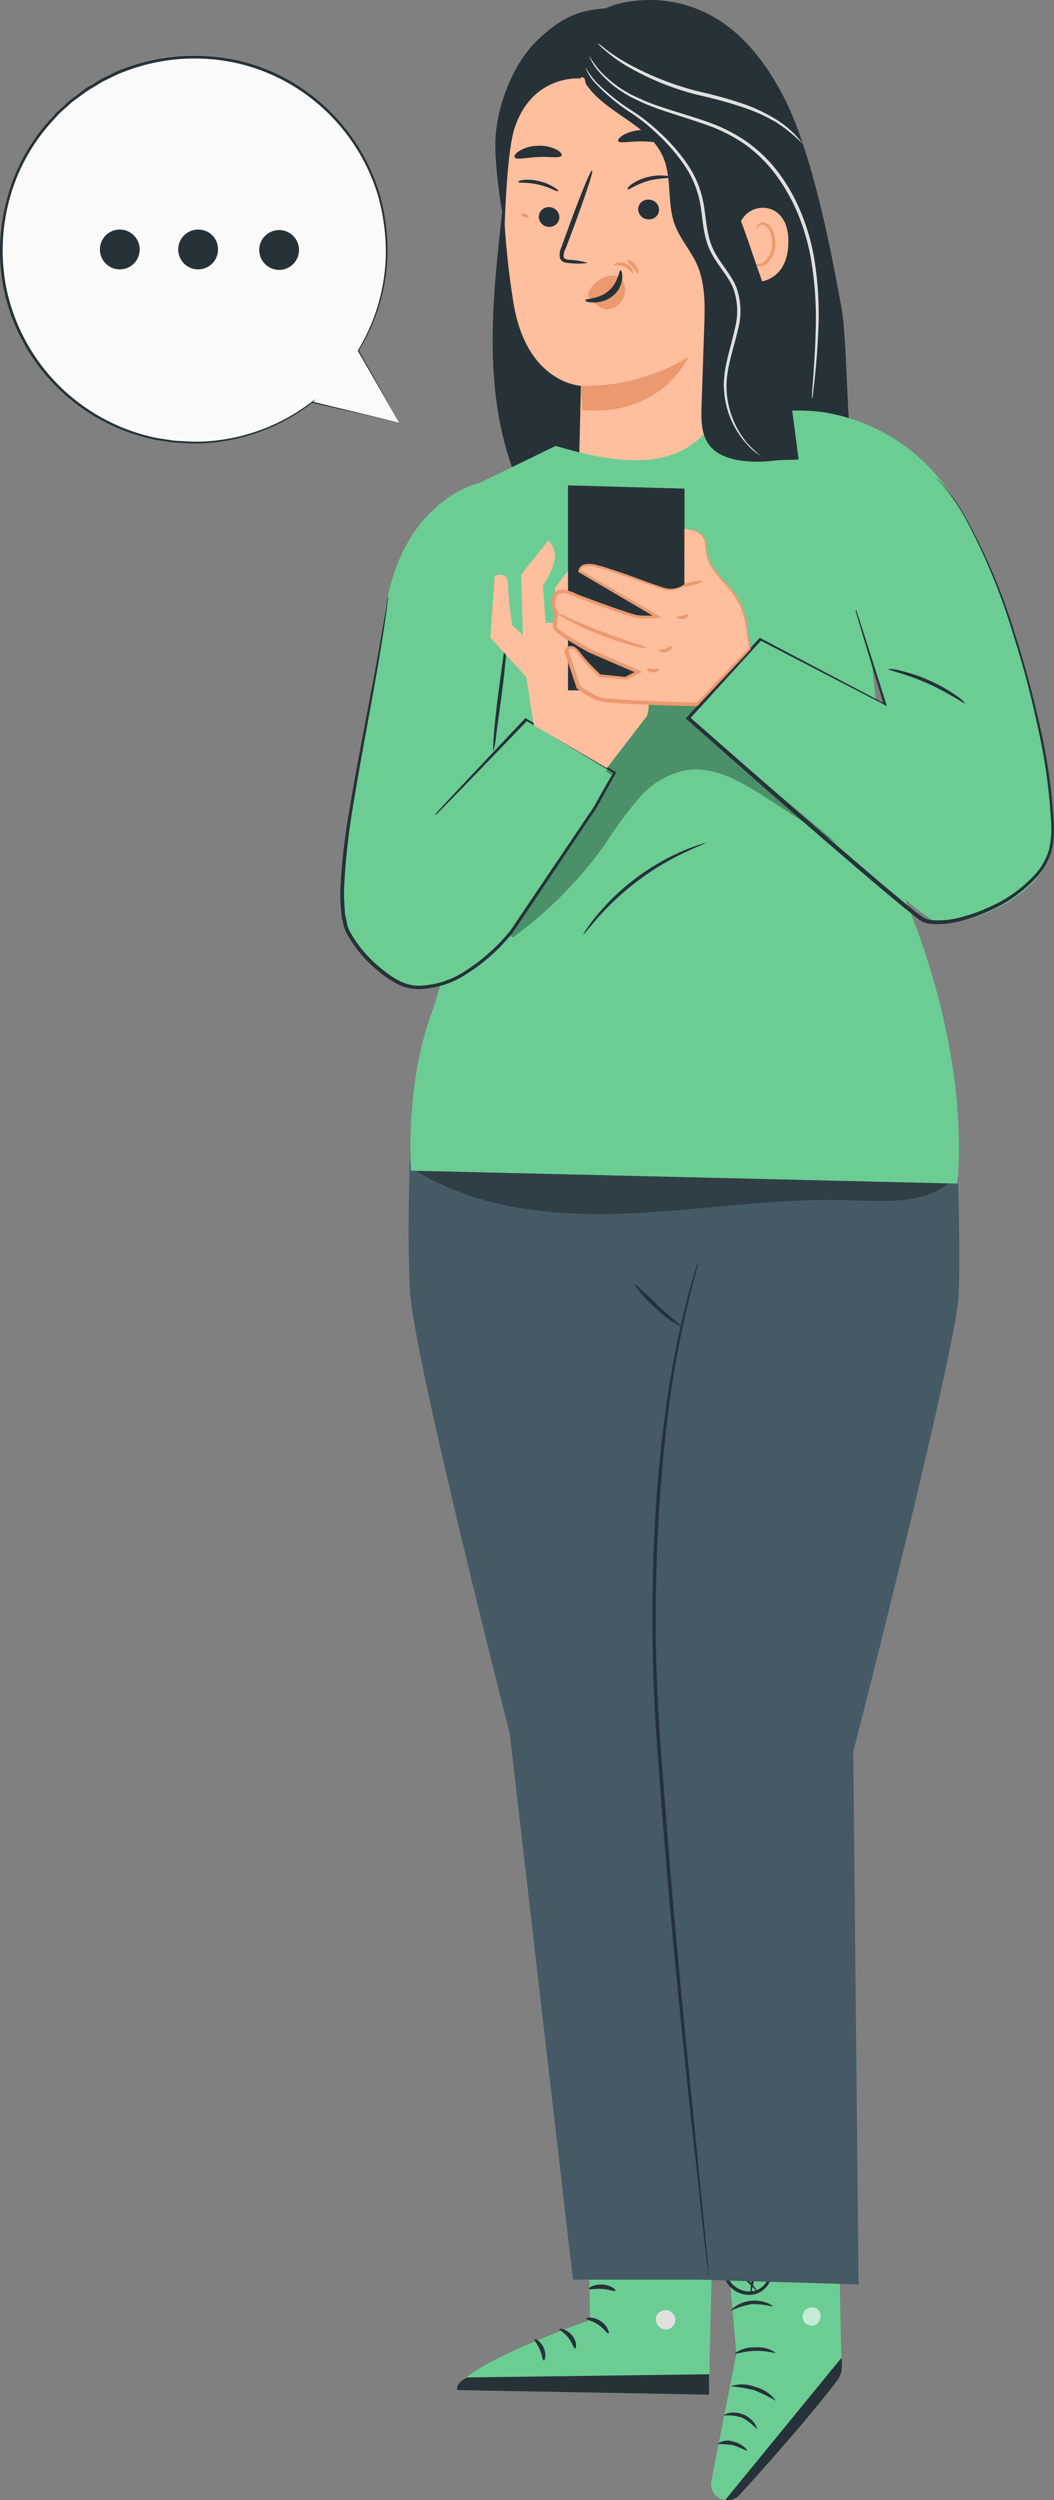 <?xml version="1.0" encoding="UTF-8" standalone="no"?>
<svg
   viewBox="0 0 158.92 376.666"
   version="1.1"
   id="svg193"
   width="158.92"
   height="376.666"
   xmlns="http://www.w3.org/2000/svg"
   xmlns:svg="http://www.w3.org/2000/svg">
  <rect x="0" y="0" width="158.92" height="376.666" fill="#808080" stroke="none"/>
  <defs
     id="defs193" />
  <g
     id="freepik--speech-bubble-1--inject-10"
     transform="translate(-66.218,-113.554)">
    <path
       d="m 126.38,177.22 -6.17,-10.86 a 29.13,29.13 0 1 0 -7,7.75 v 0 z"
       style="fill:#fafafa"
       id="path52" />
    <path
       d="m 126.38,177.22 -13.17,-3 h -0.13 l 0.08,-0.11 v 0 l 0.13,0.13 a 30.14,30.14 0 0 1 -6,3.6 29.15,29.15 0 0 1 -8,2.27 26.64,26.64 0 0 1 -4.6,0.24 c -0.79,-0.05 -1.6,-0.07 -2.41,-0.14 l -2.45,-0.37 A 29.25,29.25 0 0 1 71.66,168.18 29.09,29.09 0 0 1 66.75,156.96 29.62,29.62 0 0 1 67.15,144 28.69,28.69 0 0 1 73.38,132 l 1.19,-1.31 c 0.39,-0.44 0.86,-0.8 1.28,-1.21 a 15.86,15.86 0 0 1 1.32,-1.14 l 1.39,-1.05 a 11.67,11.67 0 0 1 1.45,-0.95 l 1.47,-0.9 1.54,-0.75 a 13.46,13.46 0 0 1 1.56,-0.69 29.64,29.64 0 0 1 13,-2 28.67,28.67 0 0 1 12,3.53 29.45,29.45 0 0 1 13.79,17 31.24,31.24 0 0 1 1.27,9.45 28.78,28.78 0 0 1 -1.43,8.16 29.87,29.87 0 0 1 -2.91,6.26 v -0.09 l 6.09,10.9 -6.24,-10.82 v 0 0 a 29.82,29.82 0 0 0 2.86,-6.23 28.88,28.88 0 0 0 1.38,-8.11 31.28,31.28 0 0 0 -1.28,-9.36 29.22,29.22 0 0 0 -13.69,-16.77 28.38,28.38 0 0 0 -11.82,-3.48 29.32,29.32 0 0 0 -12.87,2 14.11,14.11 0 0 0 -1.54,0.68 l -1.53,0.75 -1.45,0.88 a 12.15,12.15 0 0 0 -1.43,0.94 l -1.38,1 c -0.47,0.33 -0.86,0.75 -1.3,1.13 -0.44,0.38 -0.88,0.76 -1.26,1.19 l -1.17,1.29 a 28.35,28.35 0 0 0 -6.16,11.8 29.4,29.4 0 0 0 -0.35,12.78 29,29 0 0 0 13.11,18.84 29.17,29.17 0 0 0 9.68,3.84 l 2.43,0.37 c 0.81,0.07 1.6,0.09 2.39,0.14 a 25.31,25.31 0 0 0 4.56,-0.22 28.56,28.56 0 0 0 7.91,-2.22 30,30 0 0 0 6,-3.55 l 0.54,-0.41 -0.42,0.54 v 0 -0.14 z"
       style="fill:#263238"
       id="path53" />
    <path
       d="m 87.28,151.14 a 3,3 0 1 1 -3,-3 3,3 0 0 1 3,3 z"
       style="fill:#263238"
       id="path54" />
    <path
       d="m 99.09,151.14 a 3,3 0 1 1 -3,-3 2.95,2.95 0 0 1 3,3 z"
       style="fill:#263238"
       id="path55" />
    <path
       d="m 110.87,149.66 a 3,3 0 1 1 -4,-1.08 3,3 0 0 1 4,1.08 z"
       style="fill:#263238"
       id="path56" />
  </g>
  <g
     id="freepik--character-1--inject-10"
     transform="translate(-66.218,-113.554)">
    <path
       d="m 190,185.09 c -14.29,1.56 -32,1.14 -46.33,-0.45 -6.13,-16.54 -1.7,-34.35 -0.48,-51.95 l 31.07,-0.95 z"
       style="fill:#263238"
       id="path133" />
    <path
       d="m 181.07,129.73 a 4.25,4.25 0 0 0 -3.85,-4.29 l -20,-9.46 c -7.25,-0.71 -14.66,12.18 -15.06,19.45 a 120.33,120.33 0 0 0 1.49,23.82 c 2,12.09 10.16,12.43 10.16,12.43 l -1,41.19 26.61,-21.38 z"
       style="fill:#ffbe9d"
       id="path134" />
    <path
       d="m 147.46,146.18 a 1.55,1.55 0 0 0 1.51,1.55 1.48,1.48 0 0 0 1.59,-1.41 1.56,1.56 0 0 0 -1.51,-1.56 1.49,1.49 0 0 0 -1.59,1.42 z"
       style="fill:#263238"
       id="path135" />
    <path
       d="m 144.39,141 c 0.17,0.15 1.39,0 3,0.36 1.61,0.36 2.74,1.09 2.94,1 0.2,-0.09 -0.07,-0.26 -0.55,-0.58 a 7.57,7.57 0 0 0 -2.34,-0.95 6.89,6.89 0 0 0 -2.42,-0.15 c -0.51,0.07 -0.71,0.22 -0.63,0.32 z"
       style="fill:#263238"
       id="path136" />
    <path
       d="m 162.44,145.05 a 1.55,1.55 0 0 0 1.56,1.55 1.48,1.48 0 0 0 1.59,-1.41 1.56,1.56 0 0 0 -1.51,-1.56 1.49,1.49 0 0 0 -1.64,1.42 z"
       style="fill:#263238"
       id="path137" />
    <path
       d="m 160.87,142.09 c 0.24,0.06 1.3,-0.77 3,-1.26 1.7,-0.49 3.2,-0.37 3.35,-0.54 0.15,-0.17 -0.2,-0.22 -0.84,-0.28 a 7.7,7.7 0 0 0 -2.72,0.28 7.06,7.06 0 0 0 -2.39,1.15 c -0.41,0.37 -0.52,0.63 -0.4,0.65 z"
       style="fill:#263238"
       id="path138" />
    <path
       d="m 154.84,153.17 a 10.52,10.52 0 0 0 -2.71,-0.47 c -0.43,0 -0.84,-0.12 -0.91,-0.41 a 2.22,2.22 0 0 1 0.27,-1.27 c 0.4,-1 0.81,-2.12 1.24,-3.26 1.71,-4.64 3,-8.45 2.76,-8.52 -0.24,-0.07 -1.73,3.64 -3.44,8.28 -0.41,1.14 -0.81,2.23 -1.18,3.28 a 2.48,2.48 0 0 0 -0.21,1.68 1.07,1.07 0 0 0 0.71,0.61 2.88,2.88 0 0 0 0.72,0.1 10.91,10.91 0 0 0 2.75,-0.02 z"
       style="fill:#263238"
       id="path139" />
    <path
       d="M 153.84,171.68 A 30,30 0 0 0 170,167.34 c 0,0 -3.86,9 -16,8 z"
       style="fill:#eb996e"
       id="path140" />
    <path
       d="m 155.16,157.23 a 4.47,4.47 0 0 1 3.18,-2.16 1.92,1.92 0 0 1 1.9,1 3,3 0 0 1 -0.24,2.78 2.57,2.57 0 0 1 -2.52,1.26 4.3,4.3 0 0 1 -2.11,-1.35 1.46,1.46 0 0 1 -0.43,-0.59 1,1 0 0 1 0.13,-0.88"
       style="fill:#eb996e"
       id="path141" />
    <path
       d="m 159.77,154.28 c -0.27,0 -0.26,1.8 -1.8,3.11 -1.54,1.31 -3.47,1.11 -3.49,1.37 -0.02,0.26 0.44,0.34 1.25,0.36 a 4.54,4.54 0 0 0 2.91,-1 3.94,3.94 0 0 0 1.4,-2.6 c 0.06,-0.8 -0.14,-1.25 -0.27,-1.24 z"
       style="fill:#263238"
       id="path142" />
    <path
       d="m 159.43,134.8 c 0.21,0.43 1.85,0 3.82,0.06 1.97,0.06 3.61,0.38 3.83,-0.05 0.09,-0.21 -0.23,-0.6 -0.91,-1 a 6.63,6.63 0 0 0 -5.83,0 c -0.68,0.39 -1.01,0.78 -0.91,0.99 z"
       style="fill:#263238"
       id="path143" />
    <path
       d="m 143.84,137.29 c 0.37,0.37 1.8,0 3.52,-0.08 1.72,-0.08 3.18,0.22 3.51,-0.18 0.14,-0.2 -0.09,-0.57 -0.73,-0.93 a 5.72,5.72 0 0 0 -2.87,-0.58 5.54,5.54 0 0 0 -2.79,0.8 c -0.61,0.39 -0.8,0.79 -0.64,0.97 z"
       style="fill:#263238"
       id="path144" />
    <path
       d="m 193.07,159.79 c -1,-5.38 -4,-22.63 -8.7,-31.66 -4.7,-9.03 -10.14,-12.65 -15.46,-14 -5.32,-1.35 -11.18,-0.18 -13.55,2 -2.37,2.18 -2.09,8.9 -2.09,8.9 0,0 13.69,3 18.08,10.27 5,8.33 6.29,12.54 6.29,12.54 l 1.65,4.57 c 0,0 1,23.92 0.48,28.32 l 15.29,3.76 c -1.24,-5.28 -1.01,-19.31 -1.99,-24.7 z"
       style="fill:#263238"
       id="path145" />
    <path
       d="m 153.77,125.38 c 0,0 -7.33,-0.72 -10,7.58 -1.18,3.75 -1.46,14.7 -1.46,14.7 0,0 -1.7,-8.7 -1.36,-13.6 0.34,-4.9 2.72,-11.12 6.44,-14.58 3.72,-3.46 6.67,-5 13.2,-4.64 a 10.37,10.37 0 0 0 -4.67,3.57 c -0.77,1.24 -1.13,2.3 -2.15,6.97 z"
       style="fill:#263238"
       id="path146" />
    <path
       d="m 177.55,148.44 a 3.68,3.68 0 0 1 5.35,-3.18 c 1.28,0.72 2.27,2.19 2.18,5 -0.23,7.59 -7.8,5.79 -7.81,5.57 -0.01,-0.22 0.16,-4.25 0.28,-7.39 z"
       style="fill:#ffbe9d"
       id="path147" />
    <path
       d="m 179.68,153.07 c 0,0 0.13,0.09 0.35,0.2 a 1.29,1.29 0 0 0 1,0 3.27,3.27 0 0 0 1.6,-2.88 4.34,4.34 0 0 0 -0.31,-1.91 1.55,1.55 0 0 0 -1,-1.05 0.68,0.68 0 0 0 -0.79,0.34 c -0.11,0.21 -0.06,0.37 -0.1,0.38 -0.04,0.01 -0.16,-0.13 -0.09,-0.45 a 0.81,0.81 0 0 1 0.31,-0.46 1,1 0 0 1 0.74,-0.17 1.86,1.86 0 0 1 1.35,1.22 4.58,4.58 0 0 1 0.39,2.13 c -0.1,1.52 -0.92,2.93 -2,3.21 a 1.4,1.4 0 0 1 -1.2,-0.23 c -0.24,-0.15 -0.28,-0.32 -0.25,-0.33 z"
       style="fill:#eb996e"
       id="path148" />
    <path
       d="m 161.64,154.75 c -0.14,0 -0.46,-0.63 -1.26,-1 -0.8,-0.37 -1.48,-0.15 -1.54,-0.28 -0.06,-0.13 0.12,-0.21 0.45,-0.31 a 2,2 0 0 1 2.27,1 c 0.15,0.35 0.14,0.57 0.08,0.59 z"
       style="fill:#eb996e"
       id="path149" />
    <path
       d="m 162.45,154.75 c -0.14,0 -0.41,-0.44 -0.84,-0.93 -0.43,-0.49 -0.86,-0.84 -0.79,-1 0.07,-0.16 0.68,0 1.19,0.63 0.51,0.63 0.57,1.27 0.44,1.3 z"
       style="fill:#eb996e"
       id="path150" />
    <path
       d="m 145.9,146.26 c -0.05,0.13 -0.34,0.14 -0.64,0 -0.3,-0.14 -0.5,-0.33 -0.44,-0.46 0.06,-0.13 0.34,-0.14 0.64,0 0.3,0.14 0.54,0.32 0.44,0.46 z"
       style="fill:#eb996e"
       id="path151" />
    <path
       d="m 175.18,444.52 2.06,23.64 -3.76,19.16 a 2.43,2.43 0 0 0 2.08,2.88 v 0 a 2.43,2.43 0 0 0 2.1,-0.76 c 3.39,-3.7 15.79,-17.36 15.54,-19.08 -0.28,-2 -0.51,-25.08 -0.51,-25.08 z"
       style="fill:#6BCD94"
       id="path152" />
    <path
       d="m 175.56,490.2 17.54,-21.44 0.07,1 a 3.7,3.7 0 0 1 -0.72,2.42 c -1.39,1.86 -5.34,6.92 -14.72,17.25 a 2.42,2.42 0 0 1 -2.17,0.76 z"
       style="fill:#263238"
       id="path153" />
    <g
       style="opacity:0.6"
       id="g154">
      <path
         d="m 187.75,461.44 a 1.48,1.48 0 0 0 -0.28,1.94 1.42,1.42 0 0 0 1.93,0.29 1.55,1.55 0 0 0 0.28,-2.06 1.47,1.47 0 0 0 -2,-0.08"
         style="fill:#ffffff"
         id="path154" />
    </g>
    <path
       d="m 180.31,479.51 a 7.54,7.54 0 0 0 -2.19,-1.71 7.23,7.23 0 0 0 -2.76,-0.34 c 0,-0.06 0.26,-0.26 0.81,-0.38 a 3.85,3.85 0 0 1 2.15,0.24 3.76,3.76 0 0 1 1.68,1.35 c 0.31,0.47 0.37,0.82 0.31,0.84 z"
       style="fill:#263238"
       id="path155" />
    <path
       d="m 178.83,482.79 a 20.82,20.82 0 0 0 -2.16,-0.88 18.71,18.71 0 0 0 -2.33,-0.15 2.64,2.64 0 0 1 2.44,-0.36 c 1.42,0.32 2.22,1.32 2.05,1.39 z"
       style="fill:#263238"
       id="path156" />
    <path
       d="m 183.19,475.25 a 23.46,23.46 0 0 0 -3.24,-1.59 24.19,24.19 0 0 0 -3.57,-0.6 5.43,5.43 0 0 1 3.72,0.1 5.35,5.35 0 0 1 3.09,2.09 z"
       style="fill:#263238"
       id="path157" />
    <path
       d="m 183.16,468 c 0,0.14 -1.39,-0.32 -3.1,-0.27 -1.71,0.05 -3,0.54 -3.09,0.4 a 4.74,4.74 0 0 1 3.08,-0.92 4.63,4.63 0 0 1 3.11,0.79 z"
       style="fill:#263238"
       id="path158" />
    <path
       d="m 182.74,461.06 a 11.66,11.66 0 0 0 -3.23,-0.37 12.46,12.46 0 0 0 -3.09,1 c 0,-0.05 0.2,-0.36 0.73,-0.71 a 5.28,5.28 0 0 1 4.74,-0.47 c 0.58,0.23 0.88,0.49 0.85,0.55 z"
       style="fill:#263238"
       id="path159" />
    <path
       d="m 179.47,459.36 a 2.08,2.08 0 0 1 -0.09,-0.89 6.36,6.36 0 0 1 0.56,-2.39 2.75,2.75 0 0 1 1.1,-1.39 1,1 0 0 1 1.11,0.14 1.64,1.64 0 0 1 0.45,1.05 3.44,3.44 0 0 1 -2.81,3.36 4,4 0 0 1 -4,-1.83 1.4,1.4 0 0 1 -0.13,-1.14 0.93,0.93 0 0 1 1,-0.57 3.51,3.51 0 0 1 1.62,0.71 7,7 0 0 1 1.73,1.74 2.24,2.24 0 0 1 0.42,0.79 11.43,11.43 0 0 0 -2.36,-2.22 3.24,3.24 0 0 0 -1.42,-0.59 0.51,0.51 0 0 0 -0.53,0.31 0.93,0.93 0 0 0 0.14,0.75 3.56,3.56 0 0 0 3.52,1.54 3,3 0 0 0 2.42,-2.82 1.15,1.15 0 0 0 -0.28,-0.74 0.52,0.52 0 0 0 -0.61,-0.09 2.5,2.5 0 0 0 -1,1.16 9.42,9.42 0 0 0 -0.84,3.12 z"
       style="fill:#263238"
       id="path160" />
    <path
       d="m 154.84,443.46 0.35,19.61 c 0,0 -19.81,6.94 -20.1,10.57 l 38,0.69 0.71,-30.57 z"
       style="fill:#6BCD94"
       id="path161" />
    <path
       d="m 167,461.64 a 1.54,1.54 0 0 1 1,1.79 1.49,1.49 0 0 1 -1.76,1.05 1.65,1.65 0 0 1 -1.1,-1.91 1.55,1.55 0 0 1 2,-0.88"
       style="fill:#e0e0e0"
       id="path162" />
    <path
       d="m 173.13,474.33 v -3.08 l -36.46,0.48 c 0,0 -1.7,0.71 -1.53,1.91 z"
       style="fill:#263238"
       id="path163" />
    <path
       d="m 154.58,462.87 c 0,0.18 0.93,0.28 1.83,0.9 0.9,0.62 1.37,1.4 1.55,1.33 0.18,-0.07 -0.09,-1.15 -1.2,-1.87 -1.11,-0.72 -2.22,-0.54 -2.18,-0.36 z"
       style="fill:#263238"
       id="path164" />
    <path
       d="m 150.56,464.44 c -0.05,0.18 0.75,0.51 1.36,1.31 0.61,0.8 0.79,1.63 1,1.63 0.21,0 0.33,-1.06 -0.46,-2 -0.79,-0.94 -1.9,-1.11 -1.9,-0.94 z"
       style="fill:#263238"
       id="path165" />
    <path
       d="m 148.2,469.18 c 0.17,0 0.45,-0.88 0,-1.91 -0.45,-1.03 -1.32,-1.45 -1.4,-1.29 -0.08,0.16 0.44,0.7 0.81,1.55 0.37,0.85 0.39,1.63 0.59,1.65 z"
       style="fill:#263238"
       id="path166" />
    <path
       d="m 155,458.39 c 0.08,0.17 0.93,-0.07 2,0 1.07,0.07 1.86,0.44 2,0.28 0.14,-0.16 -0.67,-0.84 -1.91,-0.93 -1.24,-0.09 -2.19,0.5 -2.09,0.65 z"
       style="fill:#263238"
       id="path167" />
    <path
       d="m 210.41,283 c 0,0 0.7,17.4 0.36,25.6 -0.34,8.2 -15.9,68.88 -15.9,68.88 l 0.8,80.24 -24.18,-0.72 c 0,0 -6.53,-82 -6.19,-83 0.34,-1 0,-21.19 0,-21.19 l 6,-45.45 v -23.31 z"
       style="fill:#455a64"
       id="path168" />
    <path
       d="m 128.34,280.2 c 0,0 -0.94,17.87 -0.28,28.12 0.66,10.25 15,66.3 15,66.3 l 9.55,82.38 h 21.31 l -2.6,-148.31 v -24.64 z"
       style="fill:#455a64"
       id="path169" />
    <g
       style="opacity:0.3"
       id="g170">
      <path
         d="m 129,290 v 0 c 9.42,5.74 21,6.84 32,6.37 11,-0.47 22,-2.35 33,-2 5.59,0.19 12,0.71 16,-3.19 -27.34,-1.03 -53.73,-1.26 -81,-1.18 z"
         id="path170" />
    </g>
    <path
       d="m 171.52,303.74 a 3.4,3.4 0 0 1 -0.09,0.39 c -0.07,0.28 -0.17,0.65 -0.29,1.13 -0.26,1 -0.68,2.44 -1.11,4.33 a 152.76,152.76 0 0 0 -3,16.18 256,256 0 0 0 -0.93,54.19 c 1.5,21.17 3.46,40.28 4.84,54.12 0.68,6.9 1.24,12.5 1.62,16.39 0.18,1.92 0.32,3.41 0.42,4.46 0,0.49 0.07,0.88 0.09,1.16 a 2.41,2.41 0 0 1 0,0.4 2.42,2.42 0 0 1 -0.07,-0.39 c 0,-0.29 -0.08,-0.67 -0.15,-1.16 l -0.51,-4.45 c -0.42,-3.89 -1,-9.48 -1.79,-16.37 -1.47,-13.83 -3.49,-32.94 -5,-54.13 -1.79,-21.17 -0.9,-40.49 1.08,-54.27 a 142.39,142.39 0 0 1 3.13,-16.18 c 0.46,-1.89 0.91,-3.33 1.21,-4.31 0.14,-0.47 0.26,-0.84 0.34,-1.12 a 1.73,1.73 0 0 1 0.21,-0.37 z"
       style="fill:#263238"
       id="path171" />
    <path
       d="m 169,313.46 a 15.09,15.09 0 0 1 -4,-2.91 15.55,15.55 0 0 1 -3.26,-3.71 49,49 0 0 1 3.61,3.33 c 1.97,1.83 3.7,3.17 3.65,3.29 z"
       style="fill:#263238"
       id="path172" />
    <path
       d="M 138.55,186.3 150,180.73 c 10.14,3 19.3,3.94 24.22,-4.28 0,0 14.55,-2.35 18.9,0 4.35,2.35 4,31.46 4,31.46 l 3.88,37.38 c 0,0 11.49,22.79 9.59,46.58 l -82.41,-1.95 c 0,0 -0.9,-12.6 3,-23.43 a 56.79,56.79 0 0 0 3.34,-20.42 l -0.64,-31.35 z"
       style="fill:#6BCD94"
       id="path173" />
    <g
       style="opacity:0.3"
       id="g174">
      <path
         d="m 143.52,254.8 a 60.66,60.66 0 0 0 14,-14.18 65.09,65.09 0 0 1 5,-6.78 12.7,12.7 0 0 1 7.08,-4.24 c 4.34,-0.71 8.48,1.78 12.17,4.16 l 12.23,7.91 a 7.25,7.25 0 0 0 3.37,1.43 c 1.24,0.08 3,0.07 3.13,-1.16 a 82.67,82.67 0 0 1 -9.56,-6.29 c -4.2,-3.24 -8.65,-5.51 -12.84,-8.75 -1.94,-1.5 -4,-3.22 -4.45,-5.63 a 5.33,5.33 0 0 0 -0.64,-2.47 c -0.71,-0.88 -2,-0.86 -3.15,-0.76 -2.2,0.2 -4.51,0.43 -6.37,1.63 -2.57,1.66 -3.72,4.76 -4.85,7.61 a 96.88,96.88 0 0 1 -16,26.69"
         id="path174" />
    </g>
    <path
       d="m 138.55,186.3 c 0,0 -12.05,2.42 -14.4,20.16 -2.35,17.74 -9.16,41 -5.14,48.34 1.13,2.07 4.94,6.1 7.15,6.91 6.42,2.37 13.22,-2.94 17.55,-8.24 l 12.23,-18.26 2.57,-4.83 -13,-8.42 -7.79,8.14 z"
       style="fill:#6BCD94"
       id="path175" />
    <path
       d="m 190.7,175.72 a 28.21,28.21 0 0 1 19.44,13.18 c 10.17,16.24 16,44.15 14.53,52.54 C 223.34,249.25 210,254.1 206.5,252 203.23,250 170,221.73 170,221.73 l 10.87,-11.87 18.82,9.82 -6,-19.46 z"
       style="fill:#6BCD94"
       id="path176" />
    <path
       d="m 142.58,209.59 c 0.18,0 -0.09,3.87 -0.72,8.59 -0.3,2.25 -0.58,4.3 -0.81,6 a 15.54,15.54 0 0 1 -0.42,2.49 c -0.18,0 0.09,-3.88 0.72,-8.59 0.3,-2.26 0.58,-4.3 0.81,-6 a 15.26,15.26 0 0 1 0.42,-2.49 z"
       style="fill:#263238"
       id="path177" />
    <path
       d="m 195.25,205.34 c 0,0 0,0.07 0.1,0.23 l 0.24,0.72 0.9,2.78 3.34,10.52 0.1,0.33 -0.3,-0.16 -18.85,-9.76 h 0.24 l -10.84,11.89 v -0.34 c 8.76,7.68 18.67,16.4 29.28,25.41 l 3.6,3 c 0.61,0.47 1.2,1 1.81,1.42 a 4.67,4.67 0 0 0 0.92,0.58 4.18,4.18 0 0 0 1.06,0.23 13,13 0 0 0 4.41,-0.49 25.29,25.29 0 0 0 4.17,-1.51 20.5,20.5 0 0 0 6.94,-5 9.57,9.57 0 0 0 2,-3.57 13.93,13.93 0 0 0 0.35,-4 87,87 0 0 0 -2.19,-15.24 c -1,-4.73 -2.23,-9.08 -3.47,-13 a 93.52,93.52 0 0 0 -7.44,-18 33.3,33.3 0 0 0 -3,-4.4 c -0.36,-0.49 -0.7,-0.8 -0.89,-1 a 4.73,4.73 0 0 1 -0.3,-0.37 15.84,15.84 0 0 1 1.27,1.35 29.66,29.66 0 0 1 3,4.35 90.33,90.33 0 0 1 7.62,18 c 1.27,3.93 2.48,8.29 3.54,13 a 86.27,86.27 0 0 1 2.25,15.33 14.18,14.18 0 0 1 -0.36,4.18 10.19,10.19 0 0 1 -2.11,3.75 21.22,21.22 0 0 1 -7.11,5.14 25.61,25.61 0 0 1 -4.25,1.54 13.35,13.35 0 0 1 -4.6,0.51 4.55,4.55 0 0 1 -1.19,-0.27 4.84,4.84 0 0 1 -1,-0.64 c -0.64,-0.46 -1.22,-1 -1.84,-1.44 l -3.61,-3 c -10.62,-9 -20.51,-17.75 -29.25,-25.46 l -0.18,-0.15 0.16,-0.18 10.89,-11.85 0.11,-0.12 0.14,0.07 18.79,9.88 -0.2,0.17 c -1.38,-4.52 -2.46,-8.1 -3.21,-10.57 -0.36,-1.21 -0.64,-2.14 -0.83,-2.8 l -0.21,-0.72 z"
       style="fill:#263238"
       id="path178" />
    <path
       d="m 211.76,219.53 c -0.1,0.13 -2.42,-1.55 -5.64,-3 -3.22,-1.45 -6,-2 -6,-2.19 a 5.84,5.84 0 0 1 1.87,0.26 23.85,23.85 0 0 1 4.32,1.46 23.14,23.14 0 0 1 4,2.23 6,6 0 0 1 1.45,1.24 z"
       style="fill:#263238"
       id="path179" />
    <path
       d="m 131.74,236.35 a 2.31,2.31 0 0 1 0.22,-0.26 l 0.69,-0.76 2.69,-2.88 10,-10.62 0.09,-0.1 0.13,0.07 13.39,8 0.18,0.11 -0.1,0.19 -2.93,5.26 v 0 l -12.59,18.73 v 0 a 28.59,28.59 0 0 1 -6.8,6.11 13.91,13.91 0 0 1 -7.15,2.37 9.14,9.14 0 0 1 -1.88,-0.18 7.71,7.71 0 0 1 -1.75,-0.7 16.73,16.73 0 0 1 -3,-2.12 19.13,19.13 0 0 1 -4.49,-5.47 5.43,5.43 0 0 1 -0.34,-0.82 c -0.08,-0.28 -0.13,-0.57 -0.19,-0.85 l -0.19,-0.85 c 0,-0.28 -0.05,-0.57 -0.08,-0.85 a 29,29 0 0 1 -0.1,-3.35 A 97.85,97.85 0 0 1 119,235 c 0.63,-3.84 1.31,-7.41 1.92,-10.66 1.25,-6.5 2.25,-11.77 2.86,-15.42 0.32,-1.82 0.54,-3.24 0.69,-4.2 0.08,-0.46 0.14,-0.83 0.18,-1.1 l 0.08,-0.37 a 2.17,2.17 0 0 1 0,0.38 c 0,0.27 -0.08,0.64 -0.13,1.1 -0.12,1 -0.31,2.4 -0.6,4.23 -0.55,3.66 -1.5,8.94 -2.7,15.45 -0.59,3.26 -1.24,6.82 -1.86,10.66 a 101.89,101.89 0 0 0 -1.34,12.32 27.9,27.9 0 0 0 0.11,3.29 c 0,0.28 0,0.56 0.08,0.83 l 0.18,0.81 c 0.06,0.27 0.11,0.54 0.18,0.81 a 6.15,6.15 0 0 0 0.32,0.76 18.78,18.78 0 0 0 4.38,5.29 c 1.78,1.49 3.81,3 6.27,2.87 a 13.29,13.29 0 0 0 6.87,-2.29 28.56,28.56 0 0 0 6.68,-6 v 0 l 12.62,-18.7 v 0 c 1,-1.82 2,-3.6 3,-5.25 l 0.08,0.3 -13.35,-8 h 0.22 l -10.15,10.51 c -1.19,1.2 -2.11,2.15 -2.76,2.81 l -0.72,0.72 c -0.28,0.13 -0.36,0.21 -0.37,0.2 z"
       style="fill:#263238"
       id="path180" />
    <path
       d="m 172.59,240.56 c 0,0.08 -1.21,0.52 -3.12,1.42 a 40.83,40.83 0 0 0 -7,4.21 41.86,41.86 0 0 0 -6.05,5.56 c -1.4,1.58 -2.17,2.64 -2.25,2.59 a 3.53,3.53 0 0 1 0.47,-0.8 22.83,22.83 0 0 1 1.5,-2 34.66,34.66 0 0 1 13.22,-9.87 c 1,-0.41 1.8,-0.7 2.37,-0.87 a 2.85,2.85 0 0 1 0.86,-0.24 z"
       style="fill:#263238"
       id="path181" />
    <path
       d="m 146.71,222.86 -1.15,-7.31 -5.4,-5.93 0.65,-9.35 c 0,0 2,-0.66 2,1.18 0,1.84 0.64,6.33 0.64,6.33 l 1.6,1.45 -0.26,-9.08 4.09,-5.16 a 3.25,3.25 0 0 1 0.79,3.56 10.49,10.49 0 0 1 -1.59,3.16 l 0.4,5.67 h 1.41 v -5.27 l 6,-7.77 c 0,0 0.66,0.52 0,2.89 a 26.26,26.26 0 0 1 -1.85,4.62 l 2.14,9.62 2,0.92 1,-1.58 3,-6.33 a 1.46,1.46 0 0 1 1.45,0.4 c 0.53,0.66 -1.45,5.79 -1.58,6.72 -0.13,0.93 2.95,6.85 1.67,9.88 l -6,7.8 z"
       style="fill:#ffbe9d"
       id="path182" />
    <polygon
       points="151.86,186.68 151.86,217.56 169.42,217.56 169.42,187.17 "
       style="fill:#263238"
       id="polygon182" />
    <path
       d="m 169.42,193.28 c 0,0 2.83,0 3.09,2.11 0.26,2.11 0.26,3 2.11,5.14 1.85,2.14 3.82,3.95 4.21,8.43 l 0.42,2.26 -7.93,8.42 c 0,0 -13.09,-0.27 -14.71,-0.8 A 11.32,11.32 0 0 1 153.4,217 l -1.84,-5.53 c 0,0 0.67,-1.25 1.85,0.36 a 29.44,29.44 0 0 0 3.2,3.46 l 3.91,0.39 1.84,-0.92 -7.24,-3.16 c 0,0 -5.27,-2.9 -5.27,-3.56 0,-0.66 0.23,-2.18 0.23,-2.18 a 2.54,2.54 0 0 1 -0.23,-2.56 c 0.65,-1.45 3.29,0 3.29,0 0,0 8,3 9.22,3.16 a 19.55,19.55 0 0 0 2.9,0 l -11.72,-6.85 c 0,0 0,-1.32 2.37,-0.79 2.37,0.53 9.48,3.29 10.8,3.55 a 4.16,4.16 0 0 0 2.71,-0.66 z"
       style="fill:#ffbe9d"
       id="path183" />
    <path
       d="m 169.42,193.28 c 0,0 0,0.2 0,0.58 0,0.38 0,0.94 0,1.64 0,1.45 0,3.54 0.07,6.21 v 0.07 0 a 5,5 0 0 1 -1.57,0.65 3.32,3.32 0 0 1 -1.84,-0.12 c -1.2,-0.37 -2.47,-0.82 -3.82,-1.29 -1.35,-0.47 -2.79,-1 -4.3,-1.46 a 20.36,20.36 0 0 0 -2.35,-0.65 3.13,3.13 0 0 0 -1.18,0 0.81,0.81 0 0 0 -0.7,0.67 l -0.1,-0.17 11.75,6.82 0.66,0.38 -0.76,0.05 a 16.6,16.6 0 0 1 -3.07,0 31.22,31.22 0 0 1 -3,-0.93 c -2,-0.69 -4.05,-1.43 -6.13,-2.21 v 0 a 7,7 0 0 0 -1.36,-0.52 1.73,1.73 0 0 0 -1.32,0.09 1.76,1.76 0 0 0 -0.48,1.25 2.29,2.29 0 0 0 0.42,1.37 l 0.06,0.09 v 0.1 c -0.1,0.67 -0.19,1.37 -0.23,2.05 -0.07,0.1 0.3,0.39 0.54,0.58 a 8.87,8.87 0 0 0 0.86,0.61 c 1.19,0.79 2.46,1.52 3.74,2.24 v 0 l 5.42,2.36 1.83,0.8 0.51,0.22 -0.5,0.25 -1.84,0.92 h -0.07 -0.07 l -3.92,-0.4 h -0.09 l -0.06,-0.06 a 33.57,33.57 0 0 1 -2.49,-2.58 c -0.4,-0.44 -0.74,-1 -1.1,-1.34 a 0.91,0.91 0 0 0 -0.58,-0.3 0.63,0.63 0 0 0 -0.48,0.33 v -0.2 l 1.84,5.53 -0.08,-0.11 a 12.43,12.43 0 0 0 2,1.32 6.42,6.42 0 0 0 1.08,0.47 8,8 0 0 0 1.14,0.19 c 1.58,0.17 3.15,0.25 4.69,0.32 3.08,0.15 6,0.24 8.85,0.31 l -0.17,0.07 8,-8.4 v 0.16 c -0.15,-0.81 -0.28,-1.54 -0.41,-2.26 v 0 a 12.12,12.12 0 0 0 -1,-4.11 13.54,13.54 0 0 0 -2.12,-3.13 20.53,20.53 0 0 1 -2.09,-2.6 6,6 0 0 1 -0.87,-2.67 4,4 0 0 0 -0.53,-2.07 2.71,2.71 0 0 0 -1.31,-0.85 7.78,7.78 0 0 0 -1.29,-0.27 3.78,3.78 0 0 1 1.32,0.17 2.76,2.76 0 0 1 1.39,0.86 2,2 0 0 1 0.44,1 c 0.07,0.37 0.11,0.75 0.17,1.17 a 6,6 0 0 0 0.88,2.57 20.53,20.53 0 0 0 2.1,2.54 13.55,13.55 0 0 1 2.2,3.18 12.26,12.26 0 0 1 0.9,4.23 v 0 c 0.13,0.71 0.27,1.44 0.42,2.26 v 0.09 l -0.07,0.07 -7.9,8.43 -0.06,0.08 h -0.1 c -2.82,0 -5.78,-0.13 -8.86,-0.27 -1.55,-0.07 -3.12,-0.14 -4.73,-0.3 a 9.6,9.6 0 0 1 -1.23,-0.21 9.21,9.21 0 0 1 -1.16,-0.5 13.57,13.57 0 0 1 -2.1,-1.38 h -0.05 v -0.07 c -0.61,-1.81 -1.23,-3.66 -1.85,-5.53 v -0.11 l 0.05,-0.1 a 1.11,1.11 0 0 1 0.92,-0.59 1.39,1.39 0 0 1 0.94,0.44 c 0.46,0.47 0.74,0.94 1.14,1.38 a 32.4,32.4 0 0 0 2.45,2.53 l -0.15,-0.07 3.92,0.39 h -0.14 l 1.84,-0.92 V 215 l -1.83,-0.8 -5.45,-2.36 v 0 c -1.3,-0.72 -2.56,-1.46 -3.78,-2.26 -0.3,-0.2 -0.6,-0.4 -0.89,-0.63 l -0.43,-0.36 a 2.43,2.43 0 0 1 -0.2,-0.25 1,1 0 0 1 -0.09,-0.24 0.47,0.47 0 0 1 0,-0.16 c 0,-0.73 0.14,-1.41 0.23,-2.1 l 0.06,0.2 a 2.81,2.81 0 0 1 -0.53,-1.71 1.72,1.72 0 0 1 2.42,-1.81 6.69,6.69 0 0 1 1.49,0.58 v 0 c 2.07,0.78 4.12,1.53 6.11,2.23 1,0.33 2,0.7 2.94,0.91 a 16.27,16.27 0 0 0 3,0 l -0.09,0.43 -11.71,-6.88 -0.11,-0.06 v -0.11 a 1.17,1.17 0 0 1 1,-1.05 3.54,3.54 0 0 1 1.34,0 20.84,20.84 0 0 1 2.39,0.68 c 1.52,0.5 3,1 4.3,1.49 1.3,0.49 2.61,0.95 3.79,1.33 a 3.58,3.58 0 0 0 3.19,-0.47 v 0.1 c 0,-2.7 0,-4.81 0.07,-6.28 q 0,-1 0,-1.62 a 2.86,2.86 0 0 1 -0.08,-0.52 z"
       style="fill:#eb996e"
       id="path184" />
    <path
       d="m 163.9,211.22 a 7.49,7.49 0 0 1 -2.15,-0.38 43.58,43.58 0 0 1 -5,-1.63 45.5,45.5 0 0 1 -4.8,-2.18 7.56,7.56 0 0 1 -1.85,-1.17 11,11 0 0 1 2,0.84 c 1.22,0.55 2.92,1.28 4.83,2 1.91,0.72 3.65,1.34 4.93,1.75 a 11.53,11.53 0 0 1 2.04,0.77 z"
       style="fill:#eb996e"
       id="path185" />
    <path
       d="m 165.53,214.42 c 0.07,0.12 -0.32,0.46 -0.92,0.43 -0.6,-0.03 -1,-0.42 -0.86,-0.53 0.14,-0.11 0.45,0 0.89,0 0.44,0 0.82,-0.03 0.89,0.1 z"
       style="fill:#eb996e"
       id="path186" />
    <path
       d="m 167.58,210.91 c 0.13,0.06 -0.14,0.67 -0.87,0.87 -0.73,0.2 -1.27,-0.18 -1.19,-0.3 0.08,-0.12 0.53,0 1,-0.2 0.47,-0.2 0.93,-0.45 1.06,-0.37 z"
       style="fill:#eb996e"
       id="path187" />
    <path
       d="m 170,206.1 c 0.12,0.08 -0.12,0.56 -0.7,0.71 -0.58,0.15 -1,-0.14 -1,-0.26 0,-0.12 0.43,-0.12 0.83,-0.24 0.4,-0.12 0.76,-0.31 0.87,-0.21 z"
       style="fill:#eb996e"
       id="path188" />
    <path
       d="m 172.1,201.16 c 0,0.14 -0.66,0.35 -1.5,0.56 -0.84,0.21 -1.54,0.34 -1.6,0.21 -0.06,-0.13 0.6,-0.5 1.47,-0.72 0.87,-0.22 1.61,-0.21 1.63,-0.05 z"
       style="fill:#eb996e"
       id="path189" />
    <path
       d="m 181,155.56 c -1.45,-4.07 -2.79,-8.38 -4.51,-12.35 -0.3,-0.71 -1.18,-1 -1.47,-1.72 -2.24,-5.54 -3.9,-11.42 -7.38,-16.28 -3.48,-4.86 -9.42,-8.59 -15.26,-7.35 l 2.18,8.34 c 3,4.5 9.49,6.06 11.64,11 1.37,3.16 0.56,6.9 1.74,10.14 0.78,2.16 2.4,3.93 3.34,6 1.32,2.94 1.23,6.3 1.12,9.53 l -0.4,11.72 c -0.07,2.08 -0.1,4.34 1.15,6 1.94,2.6 6.59,2.75 9.81,2.36 1.41,-0.17 3,-0.06 3.67,-0.19 0,0 -1.4,-10.75 -1.49,-11.4 C 184,163.49 183.65,163 181,155.56 Z"
       style="fill:#263238"
       id="path190" />
    <path
       d="m 188.66,173.66 a 4.61,4.61 0 0 1 0,-0.7 c 0,-0.52 0.08,-1.19 0.14,-2 0.11,-1.76 0.32,-4.29 0.4,-7.43 a 54.41,54.41 0 0 0 -0.71,-11 32.69,32.69 0 0 0 -1.75,-6.22 27.47,27.47 0 0 0 -3.29,-6.08 21.53,21.53 0 0 0 -4.86,-4.9 24.23,24.23 0 0 0 -5.73,-2.92 c -3.89,-1.4 -7.57,-2.29 -10.42,-3.71 a 16.86,16.86 0 0 1 -6,-4.44 8,8 0 0 1 -1.42,-2.34 18.72,18.72 0 0 0 1.58,2.21 17.29,17.29 0 0 0 6,4.24 c 2.83,1.35 6.48,2.2 10.42,3.59 a 24.35,24.35 0 0 1 5.87,3 21.69,21.69 0 0 1 5,5 27.32,27.32 0 0 1 3.34,6.21 32.17,32.17 0 0 1 1.75,6.32 51.92,51.92 0 0 1 0.61,11.05 c -0.13,3.15 -0.39,5.68 -0.57,7.43 -0.1,0.84 -0.18,1.5 -0.24,2 a 3,3 0 0 1 -0.12,0.69 z"
       style="fill:#e0e0e0"
       id="path191" />
    <path
       d="m 187.2,135.19 a 23,23 0 0 0 -3.92,-3.19 26,26 0 0 0 -5,-2.27 66.51,66.51 0 0 0 -6.52,-1.8 40.64,40.64 0 0 1 -11.43,-4.66 22.31,22.31 0 0 1 -3,-2.23 5.56,5.56 0 0 1 -1,-1 9,9 0 0 1 1.09,0.83 27.57,27.57 0 0 0 3.09,2.06 44.4,44.4 0 0 0 11.37,4.48 62,62 0 0 1 6.55,1.84 24.49,24.49 0 0 1 5,2.42 14.91,14.91 0 0 1 2.89,2.41 9.85,9.85 0 0 1 0.65,0.79 c 0.18,0.21 0.24,0.31 0.23,0.32 z"
       style="fill:#e0e0e0"
       id="path192" />
    <path
       d="m 180.89,182.23 a 9.1,9.1 0 0 1 -2.06,-1.76 13.3,13.3 0 0 1 -3.26,-6.61 14.81,14.81 0 0 1 -0.22,-2.46 16.66,16.66 0 0 1 0.3,-2.67 c 0.34,-1.82 0.95,-3.69 1.37,-5.69 a 10.11,10.11 0 0 0 -0.3,-6.19 c -0.87,-2 -2.64,-3.65 -3.6,-5.92 -0.96,-2.27 -0.94,-4.68 -1.36,-6.84 a 15.09,15.09 0 0 0 -2.47,-5.81 27.85,27.85 0 0 0 -3.79,-4.38 28.73,28.73 0 0 0 -3.92,-3.2 28.92,28.92 0 0 1 -5.68,-4.7 7.28,7.28 0 0 1 -1.42,-2.32 15.34,15.34 0 0 0 1.57,2.18 30.76,30.76 0 0 0 5.74,4.55 29.18,29.18 0 0 1 4,3.2 27.31,27.31 0 0 1 3.89,4.42 15.3,15.3 0 0 1 2.58,6 c 0.43,2.22 0.44,4.59 1.34,6.74 0.9,2.15 2.66,3.78 3.58,5.91 a 10.47,10.47 0 0 1 0.31,6.5 c -0.45,2 -1.07,3.89 -1.42,5.67 a 16,16 0 0 0 -0.31,2.59 14.28,14.28 0 0 0 0.17,2.4 13.52,13.52 0 0 0 3,6.53 24.76,24.76 0 0 0 1.96,1.86 z"
       style="fill:#e0e0e0"
       id="path193" />
  </g>
</svg>
